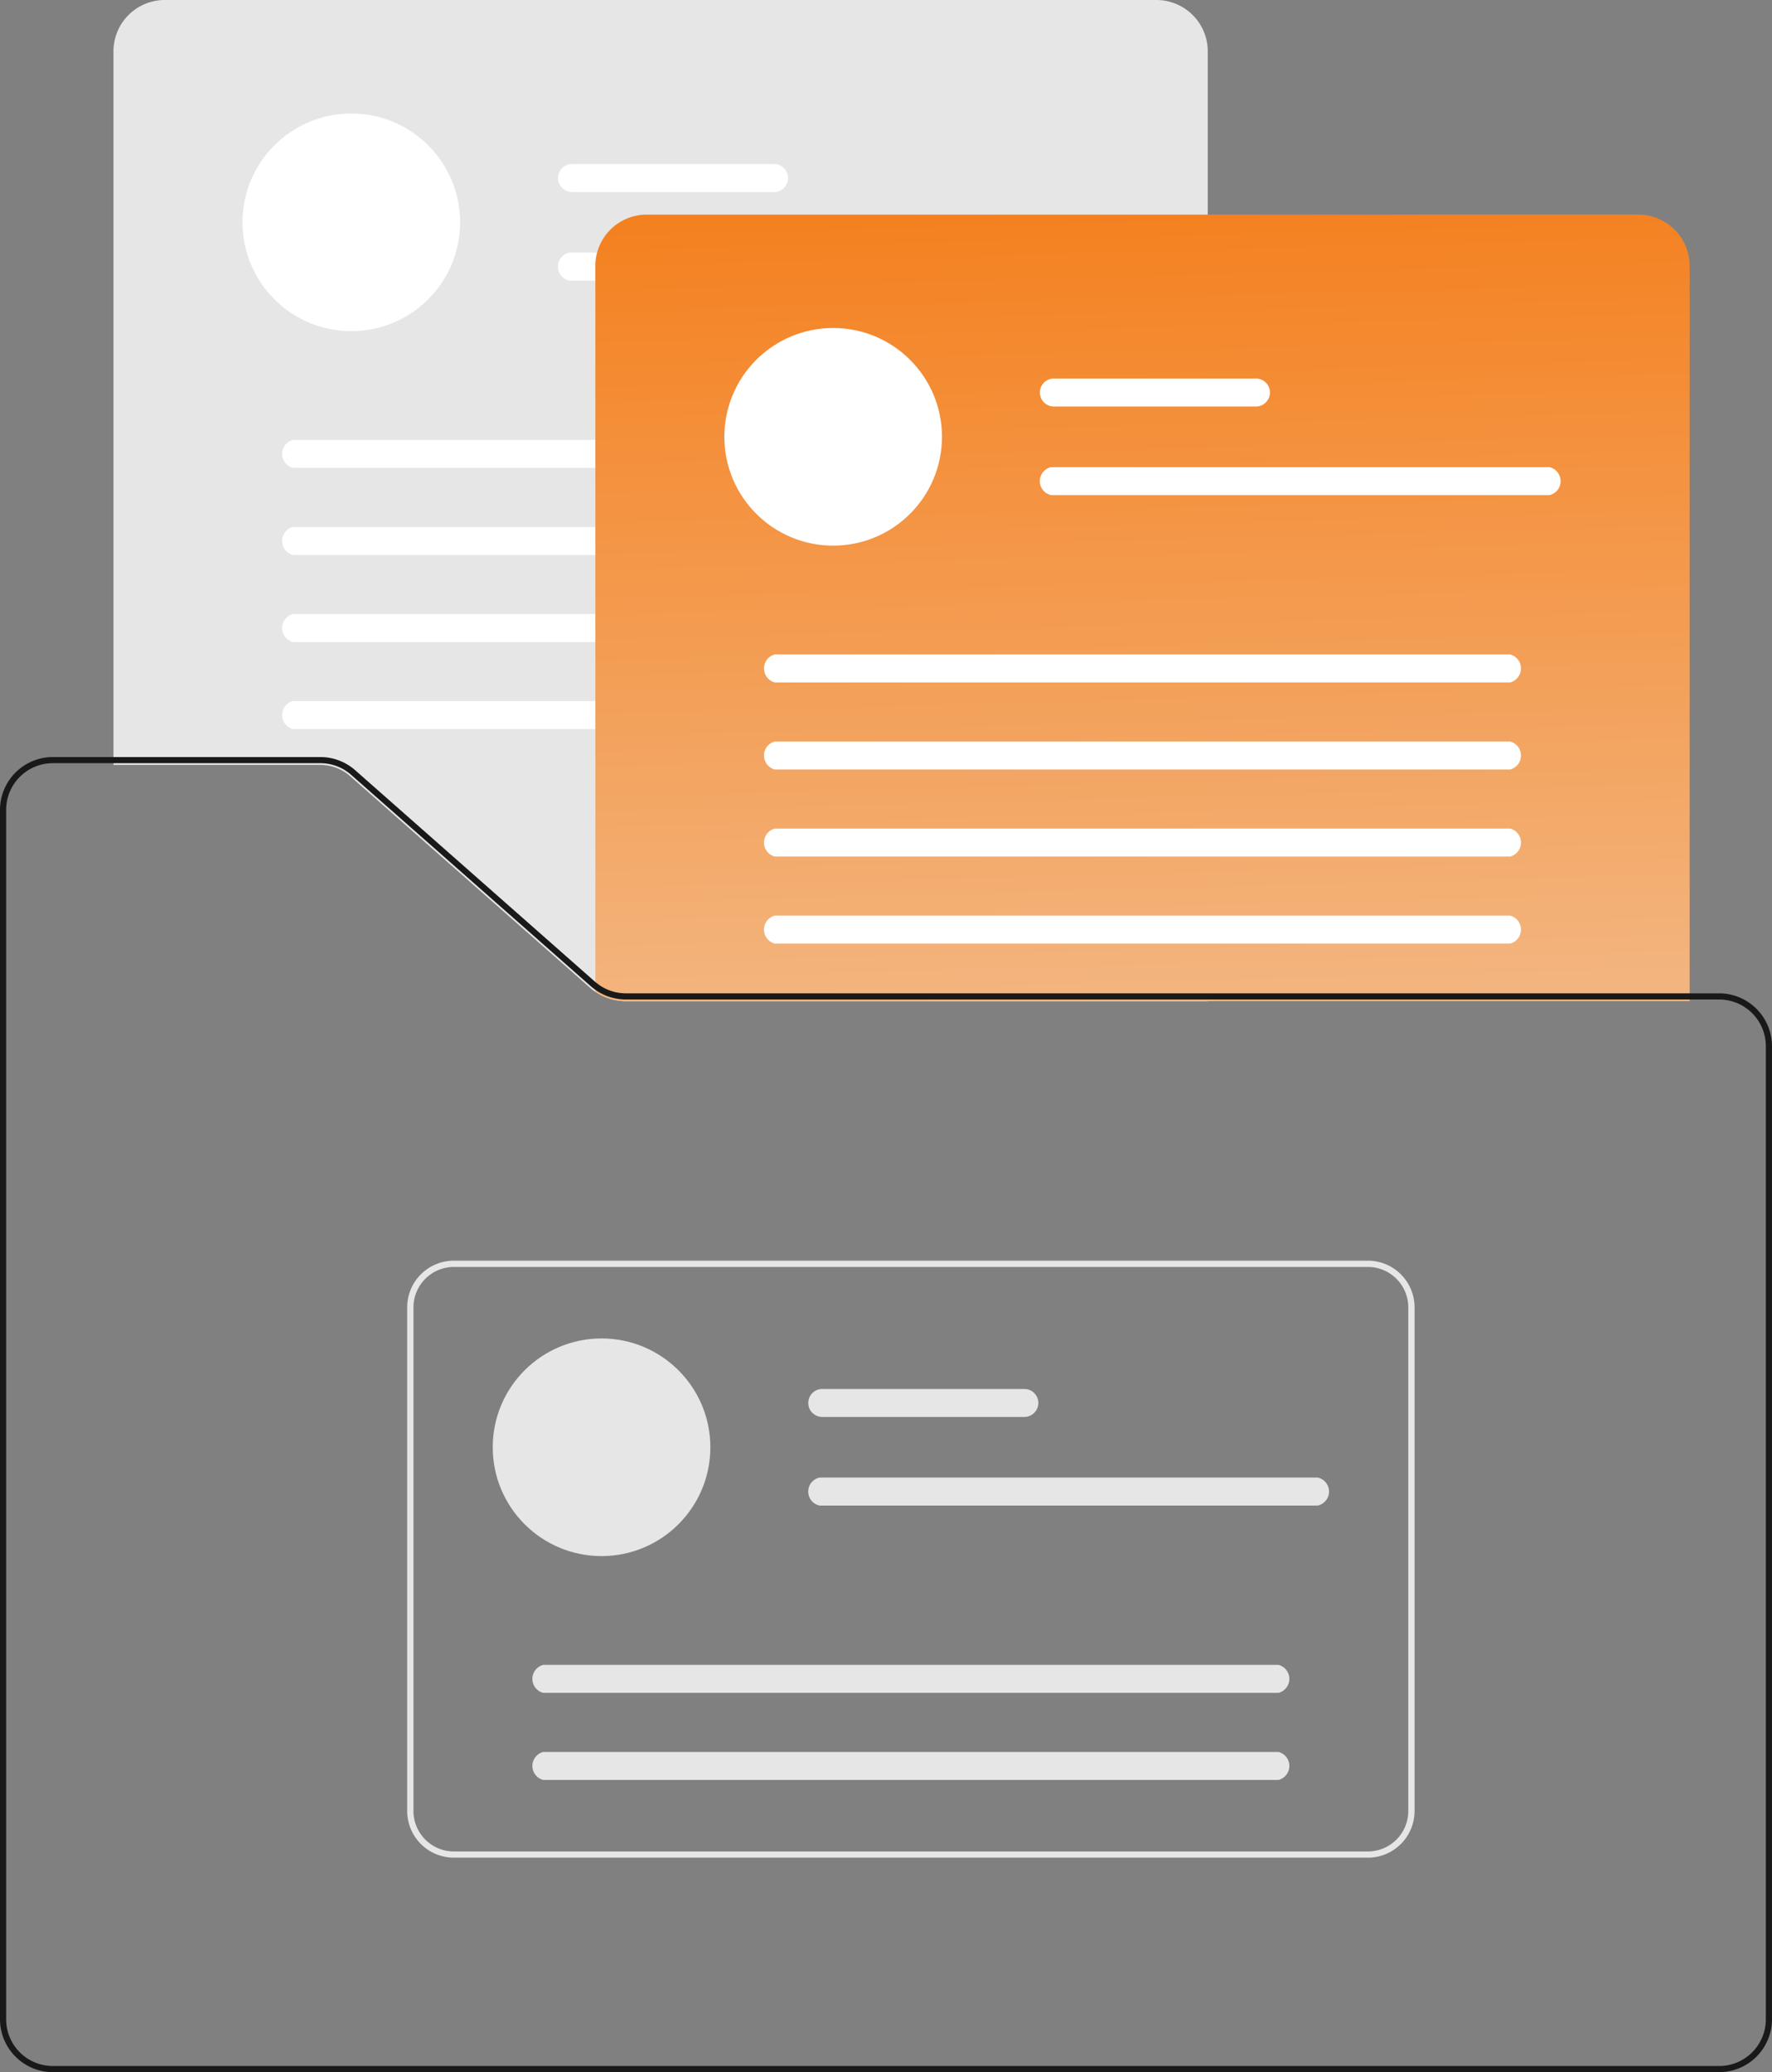 <svg xmlns="http://www.w3.org/2000/svg" xmlns:xlink="http://www.w3.org/1999/xlink" width="91.067" height="106.485" viewBox="0 0 91.067 106.485">
  <rect x="0" y="0" width="91.067" height="106.485" fill="#808080" stroke="none"/>
  <defs>
    <linearGradient id="linear-gradient" x1="0.5" x2="0.537" y2="1" gradientUnits="objectBoundingBox">
      <stop offset="0" stop-color="#f48120"/>
      <stop offset="1" stop-color="#f3b57f"/>
    </linearGradient>
  </defs>
  <g id="undraw_resume_folder_re_e0bi" transform="translate(-257.9)">
    <path id="Path_9343" data-name="Path 9343" d="M536.688,168.2H506.781a2.821,2.821,0,0,1-1.85-.7l-12.318-10.864a2.312,2.312,0,0,0-1.532-.579H480.45V119.386a2.639,2.639,0,0,1,2.636-2.636h50.966a2.639,2.639,0,0,1,2.636,2.636Z" transform="translate(-216.719 -116.75)" fill="#e6e6e6"/>
    <circle id="Ellipse_75" data-name="Ellipse 75" cx="5.592" cy="5.592" r="5.592" transform="translate(270.362 5.832)" fill="#fff"/>
    <path id="Path_9344" data-name="Path 9344" d="M634.554,169.5H624.169a.719.719,0,1,0,0,1.438h10.385a.719.719,0,1,0,0-1.438Z" transform="translate(-336.872 -161.072)" fill="#fff"/>
    <path id="Path_9345" data-name="Path 9345" d="M649.629,198h-25.6a.735.735,0,0,0,0,1.438h25.6a.735.735,0,0,0,0-1.438Z" transform="translate(-336.872 -185.019)" fill="#fff"/>
    <path id="Path_9346" data-name="Path 9346" d="M573.047,258.25H535.256a.743.743,0,0,0,0,1.438h37.791a.743.743,0,0,0,0-1.438Z" transform="translate(-262.301 -235.643)" fill="#fff"/>
    <path id="Path_9347" data-name="Path 9347" d="M573.047,286.25H535.256a.743.743,0,0,0,0,1.438h37.791a.743.743,0,0,0,0-1.438Z" transform="translate(-262.301 -259.169)" fill="#fff"/>
    <path id="Path_9348" data-name="Path 9348" d="M573.047,314.25H535.256a.743.743,0,0,0,0,1.438h37.791a.743.743,0,0,0,0-1.438Z" transform="translate(-262.301 -282.696)" fill="#fff"/>
    <path id="Path_9349" data-name="Path 9349" d="M573.047,342.25H535.256a.743.743,0,0,0,0,1.438h37.791a.743.743,0,0,0,0-1.438Z" transform="translate(-262.301 -306.223)" fill="#fff"/>
    <path id="Path_9350" data-name="Path 9350" d="M691.688,226.171H637.017a2.776,2.776,0,0,1-1.531-.457l-.036-.024v-37.3a2.639,2.639,0,0,1,2.636-2.636h50.966a2.639,2.639,0,0,1,2.636,2.636Z" transform="translate(-346.954 -174.726)" fill="url(#linear-gradient)"/>
    <circle id="Ellipse_76" data-name="Ellipse 76" cx="5.592" cy="5.592" r="5.592" transform="translate(295.126 16.855)" fill="#fff"/>
    <path id="Path_9351" data-name="Path 9351" d="M789.554,238.5H779.169a.719.719,0,0,0,0,1.438h10.385a.719.719,0,0,0,0-1.438Z" transform="translate(-467.108 -219.048)" fill="#fff"/>
    <path id="Path_9352" data-name="Path 9352" d="M804.629,267h-25.6a.735.735,0,0,0,0,1.438h25.6a.735.735,0,0,0,0-1.438Z" transform="translate(-467.108 -242.995)" fill="#fff"/>
    <path id="Path_9353" data-name="Path 9353" d="M728.047,327.25H690.256a.743.743,0,0,0,0,1.438h37.791a.743.743,0,0,0,0-1.438Z" transform="translate(-392.537 -293.619)" fill="#fff"/>
    <path id="Path_9354" data-name="Path 9354" d="M728.047,355.25H690.256a.743.743,0,0,0,0,1.438h37.791a.743.743,0,0,0,0-1.438Z" transform="translate(-392.537 -317.145)" fill="#fff"/>
    <path id="Path_9355" data-name="Path 9355" d="M728.047,383.25H690.256a.743.743,0,0,0,0,1.438h37.791a.743.743,0,0,0,0-1.438Z" transform="translate(-392.537 -340.672)" fill="#fff"/>
    <path id="Path_9356" data-name="Path 9356" d="M728.047,411.25H690.256a.743.743,0,0,0,0,1.438h37.791a.743.743,0,0,0,0-1.438Z" transform="translate(-392.537 -364.199)" fill="#fff"/>
    <path id="Path_9357" data-name="Path 9357" d="M532.3,372.392H476.113a2.388,2.388,0,0,1-1.487-.518c-.034-.026-.066-.053-.1-.081l-4.756-4.194-7.563-6.67a2.712,2.712,0,0,0-1.8-.679H446.666a2.72,2.72,0,0,0-2.716,2.716v62.149a2.72,2.72,0,0,0,2.716,2.716H532.3a2.72,2.72,0,0,0,2.716-2.716V375.108a2.72,2.72,0,0,0-2.716-2.716Zm2.4,52.723a2.4,2.4,0,0,1-2.4,2.4H446.666a2.4,2.4,0,0,1-2.4-2.4v-62.15a2.4,2.4,0,0,1,2.4-2.4h13.746a2.391,2.391,0,0,1,1.585.6l7.292,6.431,5.026,4.434a2.74,2.74,0,0,0,1.8.679H532.3a2.4,2.4,0,0,1,2.4,2.4Z" transform="translate(-186.05 -321.347)" fill="#191919"/>
    <path id="Path_9362" data-name="Path 9362" d="M624.318,552.925H577.347a2.4,2.4,0,0,1-2.4-2.4V524.647a2.4,2.4,0,0,1,2.4-2.4h46.972a2.4,2.4,0,0,1,2.4,2.4v25.882A2.4,2.4,0,0,1,624.318,552.925ZM577.347,522.57a2.079,2.079,0,0,0-2.077,2.077v25.882a2.079,2.079,0,0,0,2.077,2.077h46.972a2.079,2.079,0,0,0,2.077-2.077V524.647a2.079,2.079,0,0,0-2.077-2.077Z" transform="translate(-296.121 -457.464)" fill="#e6e6e6"/>
    <circle id="Ellipse_78" data-name="Ellipse 78" cx="5.592" cy="5.592" r="5.592" transform="translate(283.223 68.78)" fill="#e6e6e6"/>
    <path id="Path_9363" data-name="Path 9363" d="M715.054,563.5H704.669a.719.719,0,0,0,0,1.438h10.385a.719.719,0,0,0,0-1.438Z" transform="translate(-404.511 -492.124)" fill="#e6e6e6"/>
    <path id="Path_9364" data-name="Path 9364" d="M730.129,592h-25.6a.735.735,0,0,0,0,1.438h25.6a.735.735,0,0,0,0-1.438Z" transform="translate(-404.51 -516.071)" fill="#e6e6e6"/>
    <path id="Path_9365" data-name="Path 9365" d="M653.547,652.25H615.756a.743.743,0,0,0,0,1.438h37.791a.743.743,0,0,0,0-1.438Z" transform="translate(-329.94 -566.695)" fill="#e6e6e6"/>
    <path id="Path_9366" data-name="Path 9366" d="M653.547,680.25H615.756a.743.743,0,0,0,0,1.438h37.791a.743.743,0,0,0,0-1.438Z" transform="translate(-329.94 -590.221)" fill="#e6e6e6"/>
  </g>
</svg>
